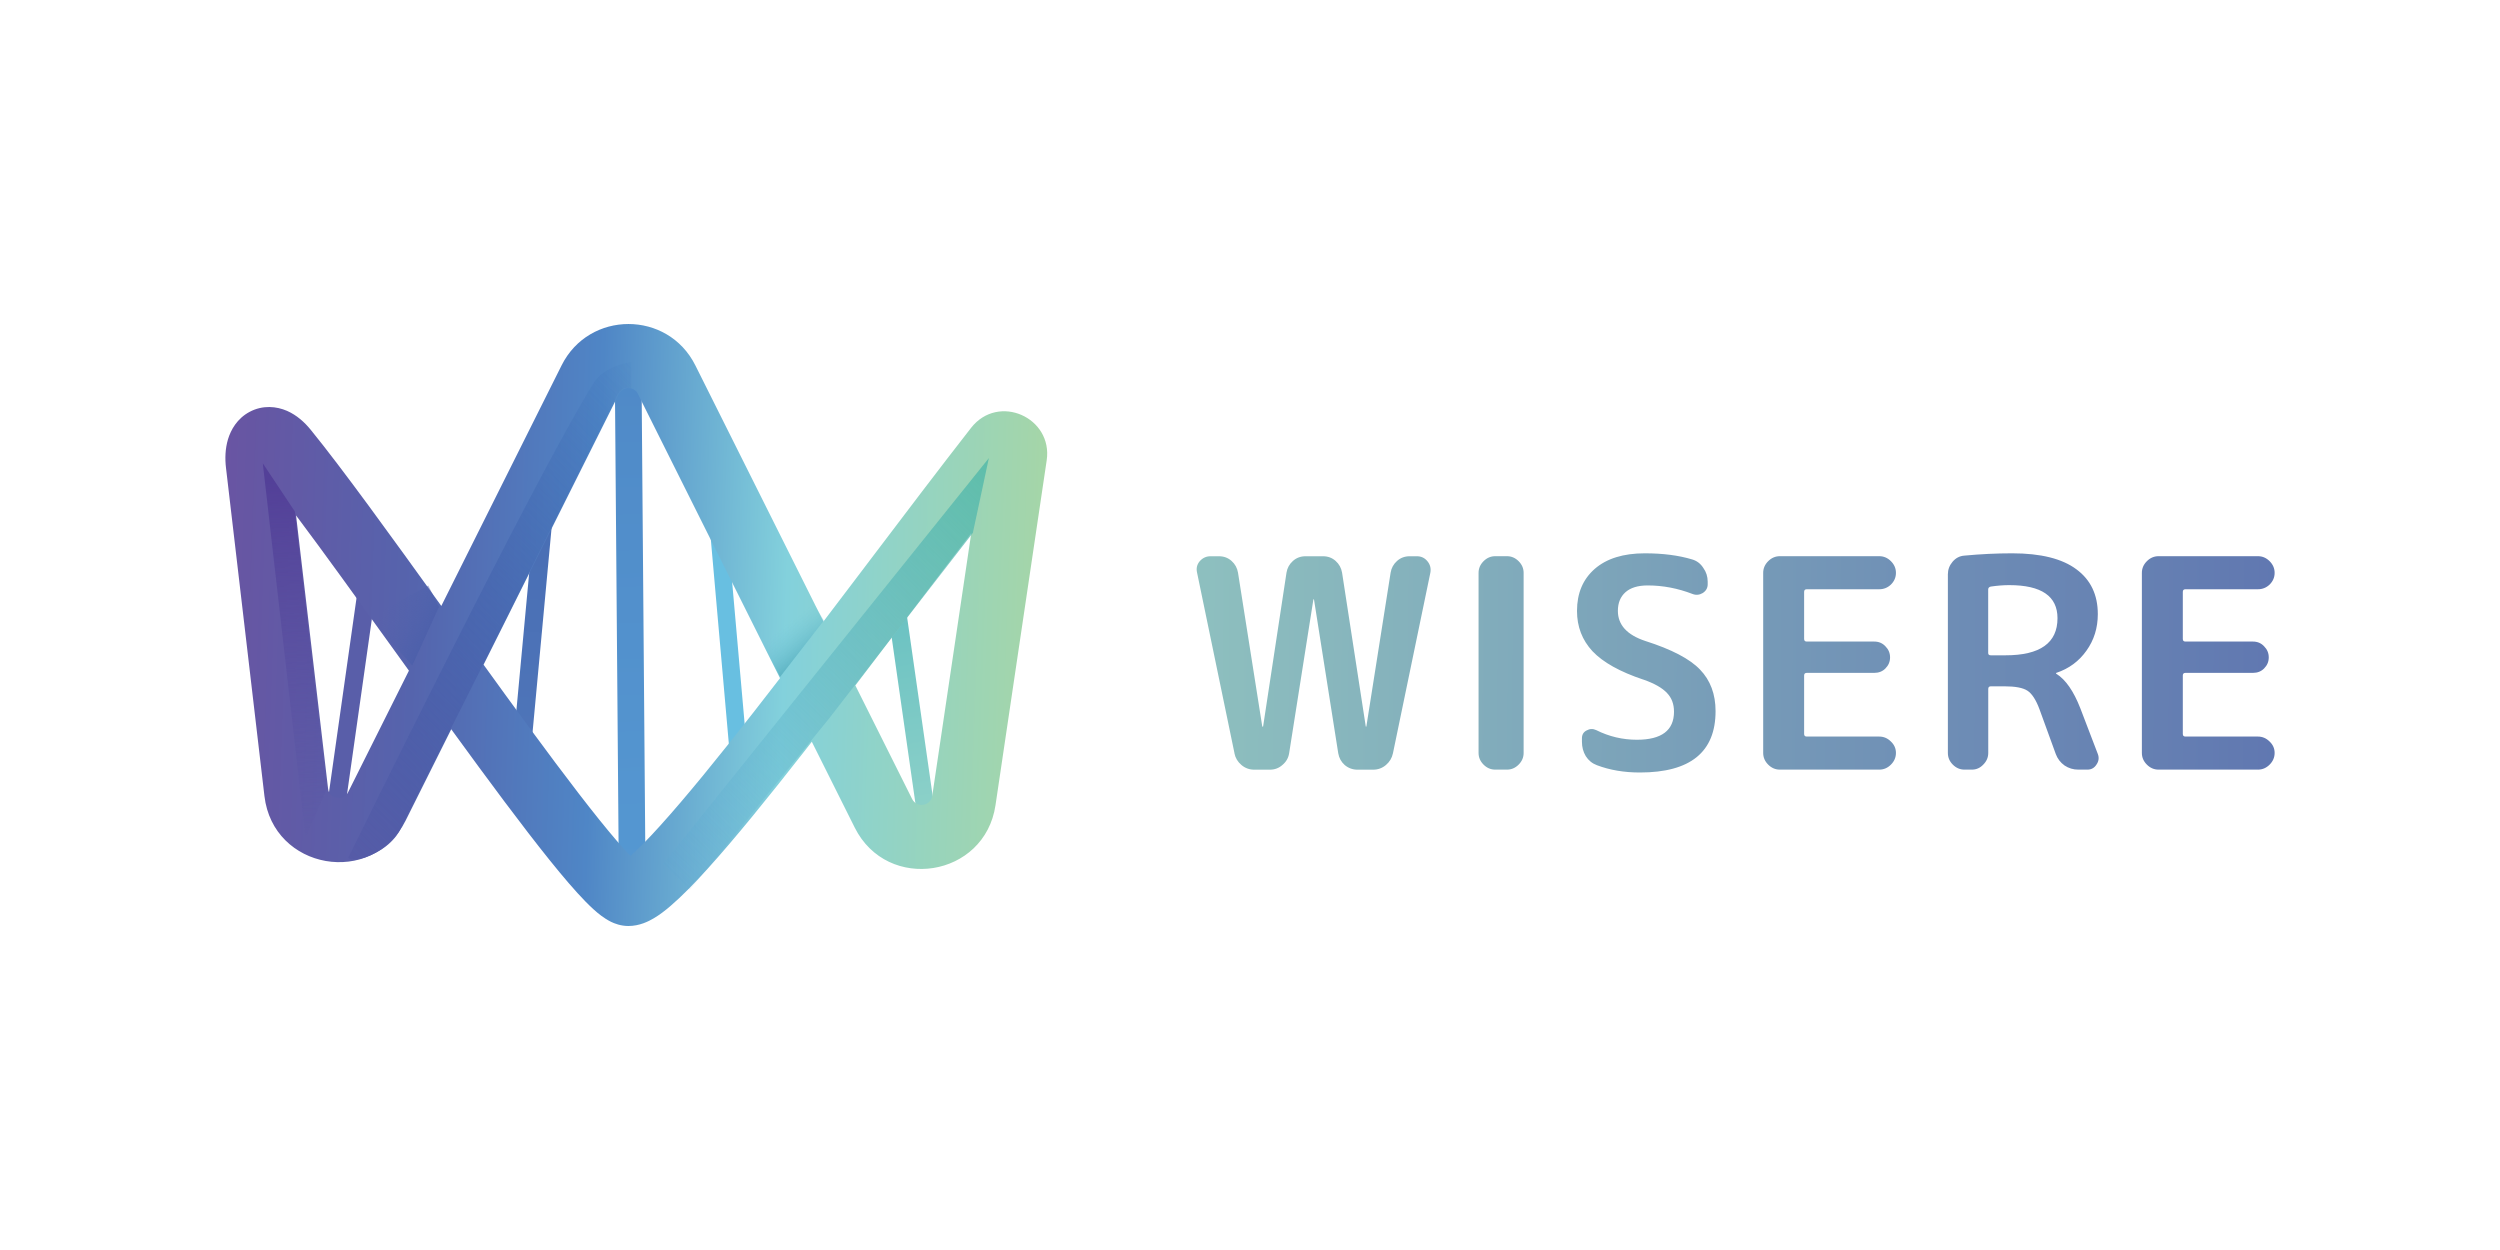 <?xml version="1.0" encoding="UTF-8"?>
<svg id="Layer_1" data-name="Layer 1" xmlns="http://www.w3.org/2000/svg" xmlns:xlink="http://www.w3.org/1999/xlink" viewBox="0 0 400 200">
  <defs>
    <style>
      .cls-1 {
        fill: url(#linear-gradient-10);
      }

      .cls-2 {
        fill: url(#linear-gradient-5);
      }

      .cls-3 {
        stroke: url(#linear-gradient);
        stroke-width: 4.27px;
      }

      .cls-3, .cls-4, .cls-5, .cls-6, .cls-7 {
        fill: none;
      }

      .cls-8 {
        fill: url(#linear-gradient-8);
      }

      .cls-4 {
        stroke: url(#linear-gradient-2);
      }

      .cls-4, .cls-6, .cls-7 {
        stroke-width: 2.9px;
      }

      .cls-9 {
        fill: url(#linear-gradient-7);
      }

      .cls-10 {
        fill: url(#linear-gradient-9);
      }

      .cls-11 {
        fill: url(#linear-gradient-4);
        fill-rule: evenodd;
      }

      .cls-12 {
        fill: url(#linear-gradient-6);
      }

      .cls-5 {
        stroke: #68bfe1;
        stroke-width: 2.8px;
      }

      .cls-6 {
        stroke: url(#linear-gradient-3);
      }

      .cls-7 {
        stroke: #595ea9;
      }
    </style>
    <linearGradient id="linear-gradient" x1="207.14" y1="5293.87" x2="209.59" y2="5207.12" gradientTransform="translate(-107.57 5350.13) scale(1 -1)" gradientUnits="userSpaceOnUse">
      <stop offset="0" stop-color="#4f89c7"/>
      <stop offset="1" stop-color="#5598d2"/>
    </linearGradient>
    <linearGradient id="linear-gradient-2" x1="195.02" y1="5272.56" x2="190.63" y2="5225.51" gradientTransform="translate(-107.57 5350.13) scale(1 -1)" gradientUnits="userSpaceOnUse">
      <stop offset="0" stop-color="#486db4"/>
      <stop offset="1" stop-color="#4f76b9"/>
    </linearGradient>
    <linearGradient id="linear-gradient-3" x1="249.83" y1="5257.09" x2="256.64" y2="5217.94" gradientTransform="translate(-107.57 5350.13) scale(1 -1)" gradientUnits="userSpaceOnUse">
      <stop offset="0" stop-color="#65bfc1"/>
      <stop offset="1" stop-color="#8fd2c9"/>
    </linearGradient>
    <linearGradient id="linear-gradient-4" x1="115.97" y1="5253.37" x2="285.93" y2="5247.39" gradientTransform="translate(-107.57 5350.13) scale(1 -1)" gradientUnits="userSpaceOnUse">
      <stop offset="0" stop-color="#804e9e"/>
      <stop offset=".18" stop-color="#6656a3"/>
      <stop offset=".34" stop-color="#5564ad"/>
      <stop offset=".51" stop-color="#4f86c6"/>
      <stop offset=".69" stop-color="#83d1dc"/>
      <stop offset="1" stop-color="#afd798"/>
    </linearGradient>
    <linearGradient id="linear-gradient-5" x1="153.48" y1="5273.28" x2="157.33" y2="5203.24" gradientTransform="translate(-107.57 5350.13) scale(1 -1)" gradientUnits="userSpaceOnUse">
      <stop offset="0" stop-color="#534098"/>
      <stop offset="1" stop-color="#5b5da8" stop-opacity="0"/>
    </linearGradient>
    <linearGradient id="linear-gradient-6" x1="206.43" y1="5206.45" x2="282.44" y2="5283.32" gradientTransform="translate(-107.57 5350.13) scale(1 -1)" gradientUnits="userSpaceOnUse">
      <stop offset="0" stop-color="#57a4da" stop-opacity="0"/>
      <stop offset="1" stop-color="#53bea0"/>
    </linearGradient>
    <linearGradient id="linear-gradient-7" x1="155.38" y1="5220.87" x2="220.29" y2="5286.63" gradientTransform="translate(-107.57 5350.13) scale(1 -1)" gradientUnits="userSpaceOnUse">
      <stop offset="0" stop-color="#565ba7"/>
      <stop offset="1" stop-color="#2a64af" stop-opacity="0"/>
    </linearGradient>
    <linearGradient id="linear-gradient-8" x1="178.48" y1="5248.36" x2="169.09" y2="5252.63" gradientTransform="translate(-107.57 5350.13) scale(1 -1)" gradientUnits="userSpaceOnUse">
      <stop offset="0" stop-color="#485da9"/>
      <stop offset="1" stop-color="#5463ac" stop-opacity="0"/>
    </linearGradient>
    <linearGradient id="linear-gradient-9" x1="237.47" y1="5244.87" x2="233.28" y2="5250.15" gradientTransform="translate(-107.57 5350.13) scale(1 -1)" gradientUnits="userSpaceOnUse">
      <stop offset="0" stop-color="#56aebe"/>
      <stop offset="1" stop-color="#75c8da" stop-opacity="0"/>
    </linearGradient>
    <linearGradient id="linear-gradient-10" x1="517.81" y1="5243.4" x2="138" y2="5245.5" gradientTransform="translate(-107.57 5350.13) scale(1 -1)" gradientUnits="userSpaceOnUse">
      <stop offset="0" stop-color="#5464ad"/>
      <stop offset=".71" stop-color="#9bd5c3"/>
      <stop offset="1" stop-color="#9bd5c3"/>
    </linearGradient>
  </defs>
  <path class="cls-3" d="M100.5,59.08l.67,83.95"/>
  <path class="cls-4" d="M87.44,77.56l-4.38,47.05"/>
  <path class="cls-5" d="M114.96,84.3l3.24,36.75"/>
  <path class="cls-6" d="M142.84,92.94l5.63,39.35"/>
  <path class="cls-7" d="M59.14,91.23l-5.57,39.29"/>
  <path class="cls-11" d="M102.08,63.04c-.63-1.26-2.43-1.26-3.06,0l-21.65,43.31c1.14,1.57,2.27,3.13,3.38,4.67,5.66,7.79,10.97,14.95,15.15,20.15,2.02,2.51,3.7,4.46,4.97,5.78,1.23-1.08,2.83-2.7,4.76-4.84,4.08-4.51,9.25-10.87,14.94-18.15,1.39-1.77,2.8-3.6,4.23-5.45l-22.73-45.47ZM131.75,99.45l-20.5-41c-4.41-8.81-16.98-8.81-21.39,0l-19.25,38.5c-8.07-11.21-15.84-21.98-20.9-28.19-.96-1.18-2.21-2.33-3.78-3.02-1.67-.73-3.88-.97-6,.16-2,1.07-3,2.89-3.45,4.38-.45,1.51-.5,3.1-.32,4.59l6.15,52.5c1.38,11.8,17.26,14.58,22.57,3.96l7.32-14.65c.09.12.17.24.26.36,5.67,7.8,11.11,15.14,15.46,20.55,2.16,2.69,4.14,5.01,5.8,6.7.82.83,1.67,1.63,2.51,2.25.42.31.95.66,1.55.96.55.26,1.53.66,2.77.66,1.78,0,3.23-.75,4.03-1.22.94-.55,1.86-1.26,2.73-2.01,1.75-1.5,3.77-3.56,5.92-5.94,4.34-4.8,9.69-11.4,15.41-18.71.41-.53.83-1.06,1.25-1.6l6.87,13.74c5.23,10.45,20.81,7.97,22.52-3.59l8.19-55.17c1.02-6.85-7.73-10.79-12.1-5.2-4.9,6.28-10.5,13.66-16.22,21.22l-.77,1.02c-2.21,2.91-4.43,5.85-6.65,8.76ZM136.85,109.66l9.09,18.18c.75,1.49,2.97,1.14,3.22-.51l6.25-42.08c-2.62,3.43-5.33,7.02-8.09,10.66l-.75.99c-3.22,4.25-6.49,8.56-9.71,12.77ZM65.43,107.31c-.77-1.08-1.55-2.15-2.32-3.22-5.71-7.93-11.21-15.58-15.74-21.62l5.12,43.7c.06.53.25.82.44,1.01.22.22.55.4.96.47.41.07.78.01,1.06-.12.24-.11.52-.32.76-.8l9.72-19.43ZM41.51,74.97s0,0,0,0c0,0,0,0,0,0ZM99.28,138.16s.03-.02.07-.04c-.05.03-.07.04-.07.04ZM102.4,138.35s0,0,0,0c0,0,0,0,0,0Z"/>
  <path class="cls-2" d="M42.06,74.15l5.12,7.69,5.12,44.41-3.42,7.69-6.83-59.78Z"/>
  <path class="cls-12" d="M110.37,142.38l-4.25-4.18,52.1-64.91-2.56,11.96-23.08,29.8-22.21,27.33Z"/>
  <path class="cls-9" d="M100.99,57.92v4.27c-1.71-.85-2.56,1.71-2.56,1.71l-17.16,34.52-17,33.81s-.85,2.56-4.27,4.27c-3.42,1.71-4.29.76-4.29.76,0,0,29.87-60.94,39.29-76.01,1.68-2.69,5.74-3.32,6-3.32Z"/>
  <path class="cls-8" d="M70.23,97.11l-4.27,9.39-6.83-7.69,9.39-5.12,1.71,3.42Z"/>
  <path class="cls-10" d="M131.81,99.29l-7,9.02-4.07-7.91,8.85-4.98,2.21,3.87Z"/>
  <path class="cls-1" d="M197.52,120.53l-5.99-28.91c-.16-.69-.02-1.29.42-1.82.47-.53,1.04-.8,1.73-.8h1.36c.78,0,1.45.25,2.01.75.56.5.9,1.12,1.03,1.87l3.88,24.6s.02.05.05.05c.06,0,.09-.02.09-.05l3.74-24.6c.12-.75.47-1.37,1.03-1.87.56-.5,1.23-.75,2.01-.75h2.81c.78,0,1.45.25,2.01.75.56.5.9,1.12,1.03,1.87l3.79,24.6s.02.05.05.05.05-.02.05-.05l3.88-24.6c.12-.75.47-1.37,1.03-1.87s1.23-.75,2.01-.75h1.17c.69,0,1.25.27,1.68.8.44.53.59,1.14.47,1.82l-5.99,28.91c-.16.75-.53,1.37-1.12,1.87s-1.28.75-2.06.75h-2.48c-.78,0-1.47-.25-2.06-.75-.56-.5-.9-1.12-1.03-1.87l-3.88-24.6s-.02-.05-.05-.05-.05.02-.05.05l-3.88,24.6c-.12.75-.48,1.37-1.08,1.87-.56.5-1.23.75-2.01.75h-2.48c-.78,0-1.47-.25-2.06-.75-.59-.5-.97-1.12-1.12-1.87ZM239.24,123.14c-.72,0-1.34-.27-1.87-.8-.53-.53-.8-1.15-.8-1.87v-28.81c0-.72.27-1.34.8-1.87.53-.53,1.15-.8,1.87-.8h1.87c.72,0,1.34.27,1.87.8.53.53.8,1.15.8,1.87v28.81c0,.72-.27,1.34-.8,1.87-.53.53-1.15.8-1.87.8h-1.87ZM262.94,108.74c-3.74-1.25-6.45-2.76-8.14-4.54-1.65-1.78-2.48-3.93-2.48-6.45,0-2.84.95-5.08,2.85-6.74,1.9-1.65,4.57-2.48,8-2.48,2.9,0,5.43.33,7.58.98.75.22,1.34.67,1.78,1.36.47.65.7,1.39.7,2.2v.42c0,.59-.27,1.06-.8,1.4-.53.31-1.08.36-1.64.14-2.34-.9-4.72-1.36-7.16-1.36-1.56,0-2.74.36-3.55,1.08-.81.72-1.22,1.71-1.22,2.99,0,2.25,1.47,3.85,4.4,4.82,4.21,1.34,7.13,2.87,8.75,4.58,1.65,1.71,2.48,3.93,2.48,6.64,0,6.55-4.04,9.82-12.11,9.82-2.53,0-4.82-.39-6.88-1.17-.75-.28-1.34-.76-1.78-1.45-.41-.69-.61-1.45-.61-2.29v-.56c0-.59.25-1.01.75-1.26.5-.28,1.01-.3,1.54-.05,2.06,1.03,4.23,1.54,6.5,1.54,3.96,0,5.94-1.5,5.94-4.49,0-1.22-.37-2.21-1.12-2.99-.75-.81-2.01-1.53-3.79-2.15ZM284.78,123.14c-.72,0-1.34-.27-1.87-.8-.53-.53-.8-1.15-.8-1.87v-28.81c0-.72.27-1.34.8-1.87.53-.53,1.15-.8,1.87-.8h15.9c.72,0,1.34.27,1.87.8.53.53.8,1.15.8,1.87s-.27,1.34-.8,1.87c-.53.5-1.15.75-1.87.75h-11.6c-.28,0-.42.14-.42.42v7.53c0,.28.14.42.42.42h10.8c.72,0,1.31.25,1.78.75.5.5.75,1.09.75,1.78s-.25,1.28-.75,1.78c-.47.47-1.06.7-1.78.7h-10.8c-.28,0-.42.14-.42.42v9.35c0,.28.14.42.42.42h11.6c.72,0,1.34.27,1.87.8.53.5.8,1.11.8,1.82s-.27,1.34-.8,1.87c-.53.53-1.15.8-1.87.8h-15.9ZM318.11,94.33v10.15c0,.25.14.37.42.37h2.34c5.55,0,8.33-1.98,8.33-5.94,0-3.52-2.57-5.29-7.72-5.29-.93,0-1.92.08-2.95.23-.28.06-.42.22-.42.47ZM314.32,123.14c-.72,0-1.34-.27-1.87-.8-.53-.53-.79-1.15-.79-1.87v-28.58c0-.75.25-1.42.75-2.01.5-.59,1.12-.92,1.87-.98,2.65-.25,5.21-.37,7.67-.37,4.58,0,8.01.86,10.29,2.57,2.27,1.68,3.41,4.07,3.41,7.16,0,2.21-.61,4.16-1.82,5.85-1.19,1.68-2.79,2.87-4.82,3.55-.03,0-.05.02-.05.05,0,.06.02.09.05.09,1.5.94,2.77,2.78,3.84,5.52l2.81,7.34c.22.59.14,1.15-.23,1.68-.34.53-.82.8-1.45.8h-1.45c-.81,0-1.54-.22-2.2-.66-.66-.47-1.12-1.08-1.4-1.82l-2.62-7.2c-.56-1.5-1.2-2.48-1.92-2.95-.72-.47-1.95-.7-3.7-.7h-2.15c-.28,0-.42.14-.42.42v10.24c0,.72-.27,1.34-.8,1.87-.5.53-1.11.8-1.82.8h-1.17ZM345.37,123.14c-.72,0-1.34-.27-1.87-.8-.53-.53-.8-1.15-.8-1.87v-28.81c0-.72.27-1.34.8-1.87.53-.53,1.15-.8,1.87-.8h15.9c.72,0,1.34.27,1.87.8.53.53.8,1.15.8,1.87s-.27,1.34-.8,1.87c-.53.5-1.15.75-1.87.75h-11.6c-.28,0-.42.14-.42.42v7.53c0,.28.14.42.42.42h10.8c.72,0,1.31.25,1.78.75.5.5.75,1.09.75,1.78s-.25,1.28-.75,1.78c-.47.47-1.06.7-1.78.7h-10.8c-.28,0-.42.14-.42.42v9.35c0,.28.14.42.42.42h11.6c.72,0,1.34.27,1.87.8.53.5.8,1.11.8,1.82s-.27,1.34-.8,1.87c-.53.53-1.15.8-1.87.8h-15.9Z"/>
</svg>
